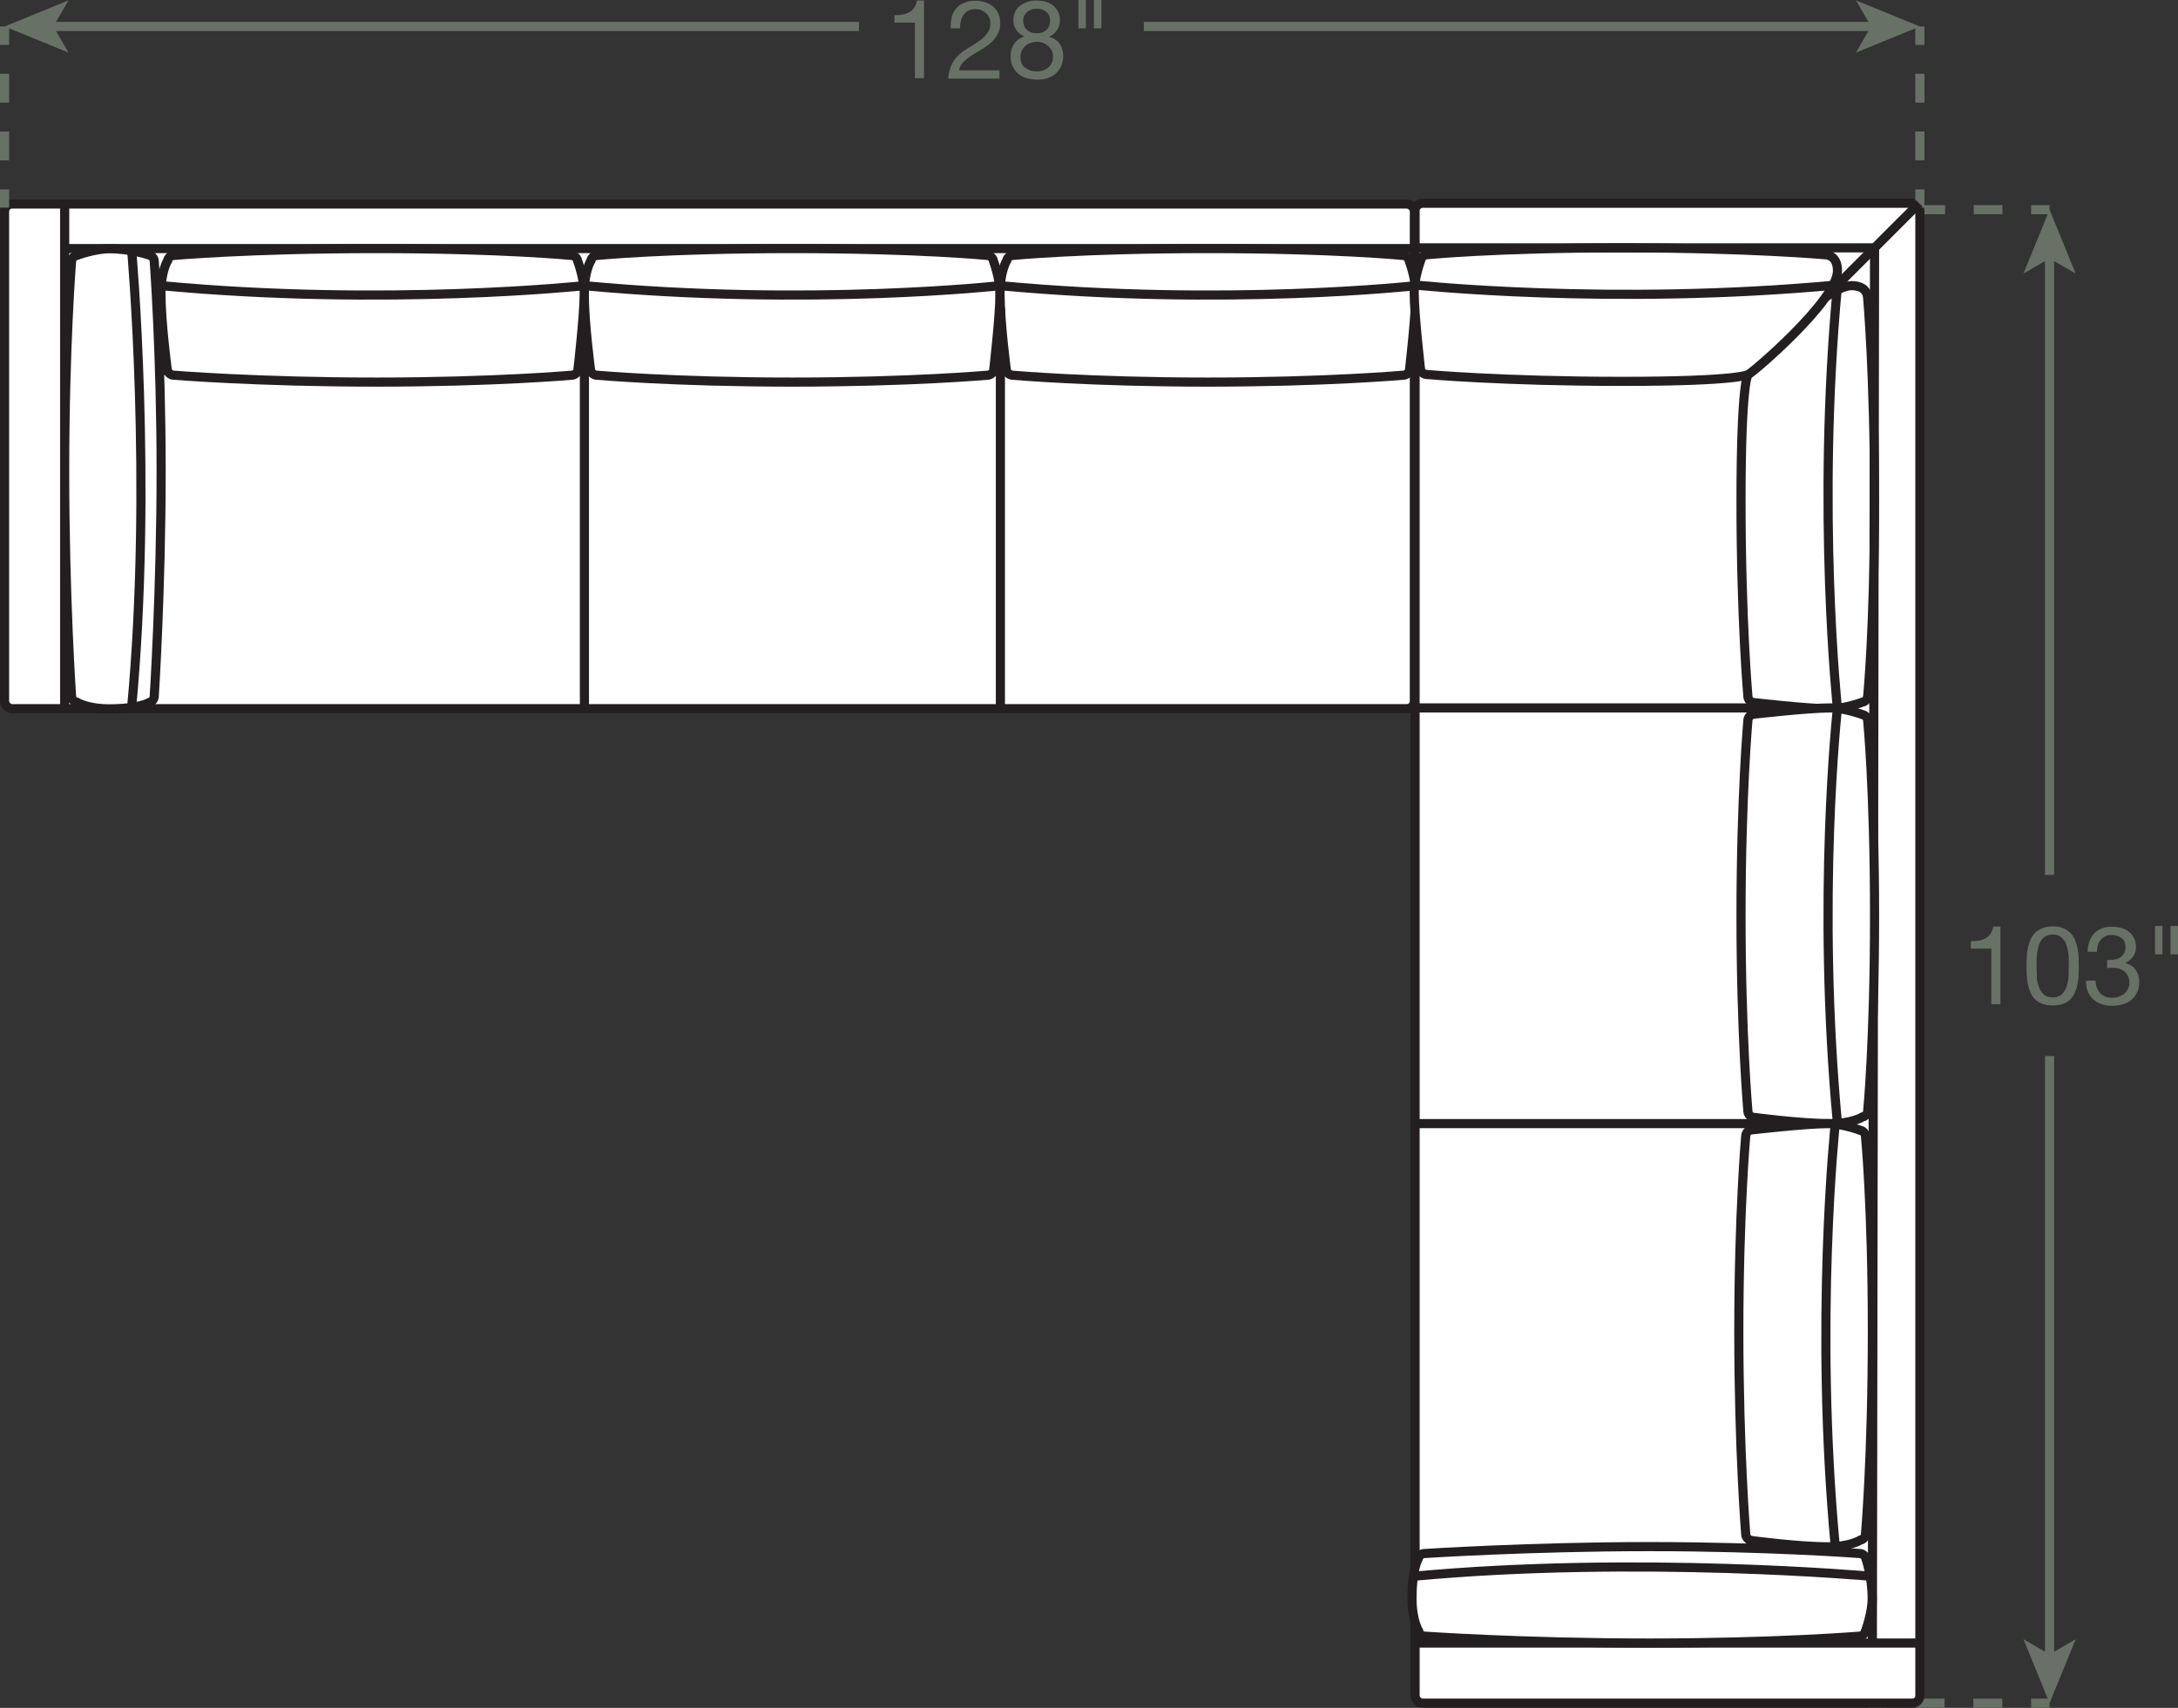 <?xml version="1.0" encoding="UTF-8"?><svg id="Layer_2" xmlns="http://www.w3.org/2000/svg" viewBox="0 0 119.22 93.51"><rect x="0" y="0" width="119.22" height="93.51" fill="#333333" stroke="none"/><defs><style>.cls-1{stroke-dasharray:0 0 1.58 1.58;}.cls-1,.cls-2,.cls-3,.cls-4,.cls-5{fill:none;}.cls-1,.cls-2,.cls-4,.cls-5{stroke:#677165;stroke-width:.5px;}.cls-2{stroke-dasharray:0 0 1.58 1.58;}.cls-6{fill:#677165;}.cls-7,.cls-8{fill:#fff;}.cls-3,.cls-8{stroke:#231f20;stroke-width:.5px;}.cls-5{stroke-dasharray:0 0 1.57 1.57;}</style></defs><g id="Layer_1-2"><line class="cls-4" x1="112.19" y1="11.48" x2="111.18" y2="11.48"/><line class="cls-5" x1="109.61" y1="11.48" x2="104.1" y2="11.48"/><line class="cls-4" x1="103.31" y1="11.48" x2="102.31" y2="11.48"/><line class="cls-4" x1="112.19" y1="93.25" x2="111.18" y2="93.25"/><line class="cls-1" x1="109.6" y1="93.25" x2="104.06" y2="93.25"/><line class="cls-4" x1="103.27" y1="93.25" x2="102.27" y2="93.25"/><line class="cls-4" x1="112.19" y1="90.77" x2="112.19" y2="57.82"/><polygon class="cls-6" points="112.19 93.25 113.62 89.75 112.19 90.58 110.76 89.75 112.19 93.25"/><rect class="cls-7" x=".25" y="11.17" width="77.17" height="27.63" rx=".41" ry=".41"/><rect class="cls-3" x=".25" y="11.17" width="77.17" height="27.63" rx=".41" ry=".41"/><rect class="cls-7" x="77.46" y="11.13" width="27.63" height="82.12" rx=".41" ry=".41"/><rect class="cls-3" x="77.46" y="11.13" width="27.63" height="82.12" rx=".41" ry=".41"/><line class="cls-4" x1="105.09" y1="1.45" x2="105.09" y2="2.46"/><line class="cls-2" x1="105.09" y1="4.04" x2="105.09" y2="9.58"/><line class="cls-4" x1="105.09" y1="10.37" x2="105.09" y2="11.37"/><line class="cls-4" x1=".25" y1="1.45" x2=".25" y2="2.46"/><line class="cls-2" x1=".25" y1="4.04" x2=".25" y2="9.58"/><line class="cls-4" x1=".25" y1="10.37" x2=".25" y2="11.37"/><path class="cls-6" d="m50.08,4.28V1.24h-1.12v-.41c.15,0,.29-.01.42-.03.14-.02.26-.06.37-.12.11-.06.21-.14.28-.25.08-.1.13-.24.16-.4h.39v4.25h-.51Z"/><path class="cls-6" d="m52.08.94c.06-.18.14-.34.26-.48s.27-.24.45-.31c.18-.08.38-.11.61-.11.19,0,.36.03.52.08.16.05.31.13.43.23.12.1.22.23.29.38.07.15.11.33.11.53,0,.19-.03.35-.09.5-.06.14-.14.27-.23.39-.1.11-.21.22-.33.31-.13.09-.25.18-.39.26-.13.08-.27.16-.4.24-.13.08-.26.16-.37.25s-.21.18-.29.29c-.08.1-.13.22-.15.35h2.21v.45h-2.81c.02-.25.07-.47.14-.64.07-.18.16-.33.27-.47.11-.13.23-.25.37-.35s.28-.19.43-.28c.18-.11.34-.21.48-.31s.25-.19.34-.29.16-.2.21-.31c.05-.11.07-.24.07-.39,0-.12-.02-.22-.07-.31-.04-.09-.1-.18-.18-.24-.08-.07-.16-.12-.26-.16-.1-.04-.21-.05-.32-.05-.15,0-.28.03-.38.09-.11.06-.2.14-.26.24-.07.1-.12.21-.15.34s-.04.25-.04.38h-.51c-.01-.22,0-.42.07-.6Z"/><path class="cls-6" d="m55.56.65c.07-.13.16-.25.28-.34.12-.09.25-.16.4-.21.15-.05.31-.07.48-.07.23,0,.43.03.6.09.17.06.3.14.4.25.1.1.18.22.23.35.05.13.07.26.07.4,0,.19-.05.37-.16.53-.11.16-.25.28-.43.36.26.08.45.21.58.39.12.18.19.4.19.67,0,.21-.04.39-.11.55-.08.16-.18.29-.3.41-.13.11-.28.19-.45.25-.17.06-.36.08-.56.08s-.4-.03-.58-.08-.33-.13-.46-.24c-.13-.11-.23-.24-.31-.41-.08-.16-.11-.35-.11-.57,0-.25.06-.47.19-.66.13-.19.31-.32.56-.41-.18-.07-.33-.19-.44-.35-.11-.16-.16-.34-.16-.53,0-.18.03-.33.1-.46Zm.55,3.04c.17.15.39.22.66.22.13,0,.25-.02.35-.06s.2-.1.28-.17c.08-.07.14-.16.18-.26.04-.1.06-.21.06-.33s-.02-.22-.07-.32c-.05-.1-.11-.18-.19-.25-.08-.07-.17-.13-.28-.17-.11-.04-.22-.06-.34-.06s-.24.02-.35.06c-.11.04-.21.09-.29.17-.08.07-.15.16-.19.26-.05.1-.07.21-.07.34,0,.26.08.46.26.6Zm-.04-2.25c.04.09.09.16.16.21.07.06.15.1.24.13.09.03.19.04.3.04.21,0,.38-.06.51-.18.13-.12.2-.29.2-.5s-.07-.38-.2-.49c-.14-.11-.31-.17-.52-.17-.1,0-.2.01-.29.04-.09.03-.17.07-.24.13-.07.06-.12.12-.16.2-.04.08-.06.17-.06.28,0,.12.02.22.06.3Z"/><path class="cls-6" d="m59.44,0v1.55h-.41V0h.41Zm.85,0v1.55h-.41V0h.41Z"/><line class="cls-4" x1="2.74" y1="1.45" x2="47.02" y2="1.45"/><polygon class="cls-6" points=".25 1.45 3.75 2.88 2.92 1.45 3.75 .02 .25 1.45"/><line class="cls-4" x1="102.61" y1="1.45" x2="62.61" y2="1.45"/><polygon class="cls-6" points="105.09 1.45 101.59 .02 102.42 1.45 101.59 2.88 105.09 1.45"/><line class="cls-4" x1="112.19" y1="13.96" x2="112.19" y2="47.9"/><polygon class="cls-6" points="112.19 11.48 110.76 14.98 112.19 14.15 113.62 14.98 112.19 11.48"/><path class="cls-6" d="m109,54.99v-3.05h-1.12v-.41c.15,0,.29-.01.42-.03.14-.02.26-.06.37-.12.11-.06.21-.14.28-.25.08-.1.13-.24.16-.4h.39v4.25h-.51Z"/><path class="cls-6" d="m110.94,52.41c0-.17.03-.33.06-.49.03-.16.08-.31.14-.46.06-.14.14-.27.25-.38.11-.11.24-.19.4-.26.16-.06.35-.1.57-.1s.41.03.57.1c.16.06.29.15.4.26.11.11.19.23.25.38.06.14.11.3.14.46.03.16.05.32.06.49,0,.17.01.33.01.49s0,.32-.01.49c0,.17-.03.33-.06.49-.03.16-.08.31-.14.45-.06.14-.14.27-.25.38-.1.11-.24.19-.39.25-.16.06-.35.09-.58.09s-.41-.03-.57-.09c-.16-.06-.29-.15-.4-.25-.11-.11-.19-.23-.25-.38-.06-.14-.11-.29-.14-.45-.03-.16-.05-.32-.06-.49s-.01-.33-.01-.49,0-.32.01-.49Zm.55,1.02c0,.2.04.38.1.56s.14.32.26.44c.12.12.29.18.51.18s.39-.06.51-.18c.12-.12.21-.27.26-.44.05-.17.09-.36.1-.56,0-.2.01-.38.01-.54,0-.1,0-.22,0-.35s-.01-.25-.03-.38c-.02-.13-.04-.25-.08-.37-.04-.12-.08-.23-.15-.32-.07-.09-.15-.16-.25-.22-.1-.06-.22-.08-.37-.08s-.27.03-.37.08c-.1.06-.19.13-.25.22s-.12.2-.15.32c-.03.12-.06.24-.08.37-.02.13-.03.25-.03.38s0,.24,0,.35c0,.16,0,.34.02.54Z"/><path class="cls-6" d="m115.36,52.56h.17c.11,0,.21-.02.31-.04.1-.03.19-.07.26-.13.08-.06.13-.13.18-.22.04-.09.07-.19.07-.3,0-.23-.07-.4-.22-.51s-.33-.17-.54-.17c-.14,0-.26.02-.36.08-.1.05-.19.12-.25.2s-.12.18-.15.29c-.03.11-.05.23-.05.35h-.51c0-.2.04-.39.1-.56.06-.17.14-.31.25-.43.11-.12.25-.21.41-.28.16-.07.35-.1.57-.1.19,0,.36.02.52.07.16.05.3.11.42.21.12.09.21.21.28.35s.1.31.1.51-.06.36-.17.51c-.11.15-.25.26-.42.34h0c.26.07.46.19.58.38.13.19.19.41.19.67,0,.21-.04.4-.12.56-.08.16-.19.3-.32.41-.13.11-.29.19-.47.24-.18.05-.37.08-.57.08-.22,0-.42-.03-.59-.09-.18-.06-.33-.15-.46-.27-.12-.12-.22-.26-.29-.43-.07-.17-.1-.37-.09-.59h.52c0,.28.09.5.24.68.15.17.38.26.67.26.12,0,.25-.02.36-.06.11-.04.21-.09.3-.16.08-.07.15-.16.2-.26.05-.1.08-.22.08-.34s-.02-.25-.07-.35c-.05-.1-.11-.19-.19-.26-.08-.07-.18-.12-.29-.16s-.23-.05-.36-.05c-.11,0-.21,0-.31.02v-.43s.04,0,.05,0Z"/><path class="cls-6" d="m118.37,50.7v1.55h-.41v-1.55h.41Zm.85,0v1.55h-.41v-1.55h.41Z"/><polyline class="cls-3" points="99.24 88.34 99.36 16.82 77.42 16.82"/><line class="cls-3" x1="54.74" y1="16.86" x2="5.17" y2="16.86"/><line class="cls-3" x1="3.54" y1="11.05" x2="3.54" y2="38.68"/><line class="cls-3" x1="31.99" y1="16.86" x2="31.99" y2="38.8"/><line class="cls-3" x1="5.17" y1="13.61" x2="5.17" y2="38.8"/><line class="cls-3" x1="3.54" y1="13.61" x2="77.42" y2="13.61"/><line class="cls-3" x1="7.2" y1="13.61" x2="7.2" y2="38.8"/><path class="cls-8" d="m8.18,38.46c.13-.03.25-.17.26-.3,0,0,.38-5.85.38-12.35s-.38-11.54-.38-11.54c-.01-.13-.13-.27-.26-.3,0,0-.98-.35-2.2-.35-.81,0-1.79.37-1.79.37-.13.02-.25.15-.27.28,0,0-.38,4.63-.38,11.54,0,6.91.38,12.35.38,12.35.01.13.14.26.27.28,0,0,.57.37,1.79.37,1.63,0,2.2-.35,2.2-.35Z"/><path class="cls-3" d="m7.2,13.61s1.16,12.85,0,25.19"/><path class="cls-8" d="m32.33,20.28c.03.13.17.25.3.26,0,0,4.23.38,10.73.38s10.73-.38,10.73-.38c.13-.01.27-.13.3-.26,0,0,.35-3.01.35-4.23,0-.81-.37-1.79-.37-1.79-.02-.13-.15-.25-.28-.27,0,0-3.82-.38-10.73-.38-6.91,0-10.73.38-10.73.38-.13.01-.26.14-.28.27,0,0-.37.57-.37,1.79,0,1.63.35,4.23.35,4.23Z"/><path class="cls-3" d="m54.74,15.64s-10.41,1.16-22.76,0"/><path class="cls-8" d="m55.09,20.28c.03.13.17.25.3.26,0,0,4.23.38,10.73.38s10.73-.38,10.73-.38c.13-.01.27-.13.3-.26,0,0,.35-3.01.35-4.23,0-.81-.37-1.79-.37-1.79-.02-.13-.15-.25-.28-.27,0,0-3.82-.38-10.73-.38-6.91,0-10.73.38-10.73.38-.13.01-.26.14-.28.27,0,0-.37.57-.37,1.79,0,1.63.35,4.23.35,4.23Z"/><path class="cls-3" d="m77.5,15.64s-10.41,1.16-22.76,0"/><path class="cls-8" d="m9.17,20.28c.03.13.17.25.3.26,0,0,4.63.38,11.13.38,6.5,0,10.73-.38,10.73-.38.13-.01.27-.13.3-.26,0,0,.35-3.01.35-4.23,0-.81-.37-1.79-.37-1.79-.02-.13-.15-.25-.28-.27,0,0-3.82-.38-10.73-.38s-11.14.38-11.14.38c-.13.01-.26.14-.28.27,0,0-.37.57-.37,1.79,0,1.63.35,4.23.35,4.23Z"/><path class="cls-3" d="m31.99,15.64s-10.81,1.16-23.16,0"/><line class="cls-3" x1="99.36" y1="38.76" x2="77.46" y2="38.76"/><line class="cls-3" x1="105.05" y1="11.13" x2="99.36" y2="16.82"/><path class="cls-8" d="m95.68,20.52s-.38.41-.38,6.91.38,10.73.38,10.73c.01.13.13.27.26.3,0,0,3.01.35,4.23.35.81,0,1.79-.37,1.79-.37.13-.02.25-.15.27-.28,0,0,.38-3.82.38-10.73,0-6.91-.38-11.14-.38-11.14-.01-.13-.07-.65-.88-.65-1.63,0-5.66,4.74-5.67,4.88Z"/><path class="cls-3" d="m100.58,38.8s-1.16-10.81,0-23.16"/><path class="cls-8" d="m95.7,20.5s-.41.38-6.91.38-10.73-.38-10.73-.38c-.13-.01-.27-.13-.3-.26,0,0-.35-3.01-.35-4.23,0-.81.37-1.79.37-1.79.02-.13.15-.25.28-.27,0,0,3.82-.38,10.73-.38s11.14.38,11.14.38c.13.01.65.07.65.88,0,1.63-4.74,5.66-4.88,5.67Z"/><path class="cls-3" d="m77.42,15.6s10.81,1.16,23.16,0"/><line class="cls-3" x1="105.05" y1="89.96" x2="77.42" y2="89.96"/><line class="cls-3" x1="99.24" y1="61.52" x2="77.3" y2="61.52"/><line class="cls-3" x1="102.49" y1="88.34" x2="77.3" y2="88.34"/><polyline class="cls-3" points="102.49 89.96 102.61 13.57 77.46 13.57"/><line class="cls-3" x1="102.49" y1="86.31" x2="77.3" y2="86.31"/><path class="cls-8" d="m77.64,85.32c.03-.13.17-.25.3-.26,0,0,5.85-.38,12.35-.38s11.54.38,11.54.38c.13.01.27.13.3.26,0,0,.35.98.35,2.2,0,.81-.37,1.79-.37,1.79-.02.13-.15.25-.28.27,0,0-4.63.38-11.54.38s-12.35-.38-12.35-.38c-.13-.01-.26-.14-.28-.27,0,0-.37-.57-.37-1.79,0-1.63.35-2.2.35-2.2Z"/><path class="cls-3" d="m102.49,86.31s-12.85-1.16-25.19,0"/><line class="cls-3" x1="100.99" y1="38.76" x2="100.99" y2="61.52"/><line class="cls-3" x1="98.95" y1="38.76" x2="98.95" y2="61.52"/><path class="cls-8" d="m95.94,61.17c-.13-.03-.25-.17-.26-.3,0,0-.38-4.23-.38-10.73s.38-10.73.38-10.73c.01-.13.13-.27.26-.3,0,0,3.01-.35,4.23-.35.81,0,1.79.37,1.79.37.13.02.25.15.27.28,0,0,.38,3.82.38,10.73s-.38,10.73-.38,10.73c-.01.13-.14.26-.27.28,0,0-.57.37-1.79.37-1.63,0-4.23-.35-4.23-.35Z"/><path class="cls-3" d="m100.58,38.76s-1.16,10.41,0,22.76"/><path class="cls-8" d="m95.82,84.33c-.13-.03-.25-.17-.26-.3,0,0-.38-4.63-.38-11.13s.38-10.73.38-10.73c.01-.13.13-.27.26-.3,0,0,3.01-.35,4.23-.35.81,0,1.79.37,1.79.37.13.02.25.15.27.28,0,0,.38,3.82.38,10.73s-.38,11.14-.38,11.14c-.01.13-.14.26-.27.28,0,0-.57.37-1.79.37-1.63,0-4.23-.35-4.23-.35Z"/><path class="cls-3" d="m100.46,61.52s-1.16,10.81,0,23.16"/><line class="cls-3" x1="54.76" y1="16.86" x2="54.76" y2="38.8"/></g></svg>